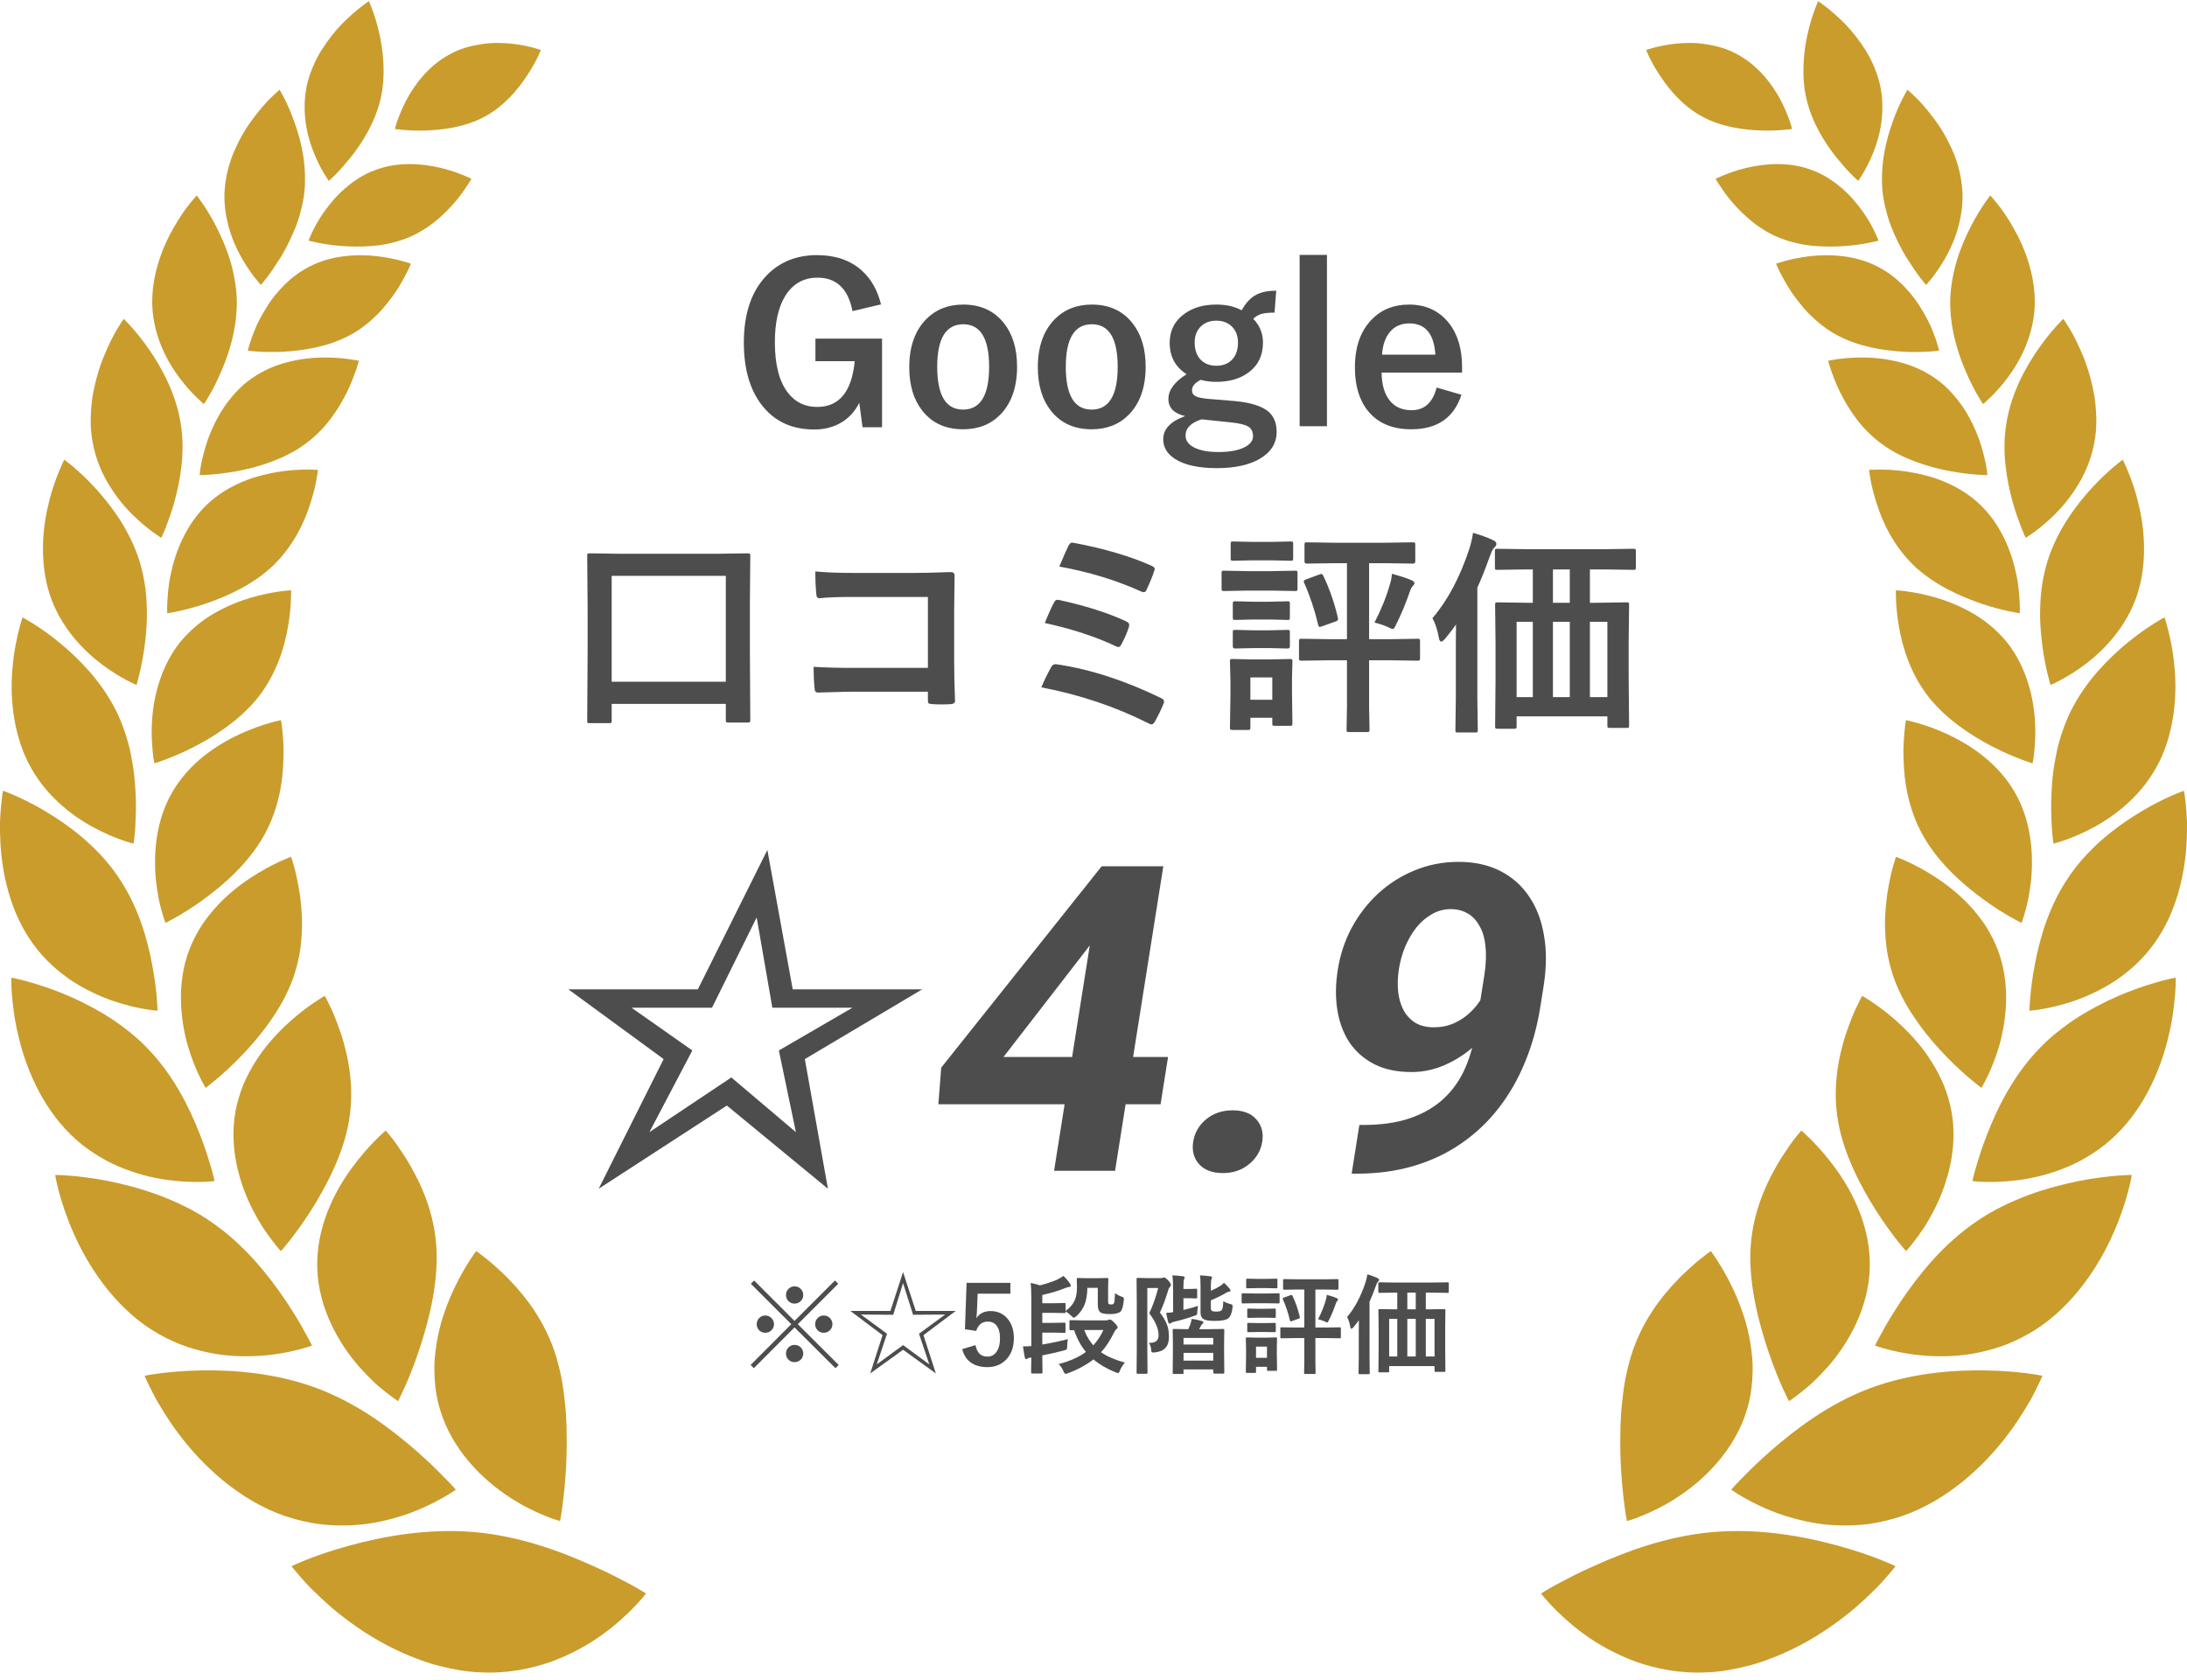 <svg xmlns="http://www.w3.org/2000/svg" width="242" height="186" viewBox="0 0 242 186" fill="none"><path d="M59.852 5.539C59.852 5.539 58.53 5.039 56.584 4.835C55.61 4.732 54.475 4.701 53.312 4.88C52.149 5.059 50.892 5.37 49.754 6.019C47.431 7.268 45.864 9.365 44.946 11.118C44.49 12.002 44.176 12.788 43.976 13.354C43.776 13.916 43.707 14.279 43.707 14.279C43.707 14.279 44.062 14.334 44.66 14.379C45.267 14.431 46.116 14.475 47.089 14.448C49.029 14.375 51.493 14.075 53.633 12.905C55.783 11.75 57.288 9.938 58.309 8.379C59.344 6.847 59.848 5.539 59.848 5.539H59.852Z" fill="#C99C2C"></path><path d="M40.818 0.129C40.818 0.129 40.977 0.467 41.198 1.067C41.419 1.668 41.698 2.523 41.936 3.541C42.174 4.559 42.371 5.739 42.426 6.988C42.485 8.241 42.433 9.593 42.116 10.922C41.501 13.596 40.073 15.818 38.796 17.429C38.14 18.219 37.564 18.888 37.115 19.33C36.673 19.779 36.383 20.02 36.383 20.02C36.383 20.02 35.493 18.819 34.723 16.898C33.94 14.965 33.36 12.333 33.947 9.486C34.268 8.089 34.83 6.76 35.538 5.608C36.256 4.466 37.063 3.448 37.85 2.634C38.647 1.83 39.389 1.202 39.931 0.778C40.469 0.35 40.822 0.132 40.822 0.132L40.818 0.129Z" fill="#C99C2C"></path><path d="M52.163 19.793C52.163 19.793 51.821 19.616 51.231 19.375C50.641 19.137 49.785 18.823 48.787 18.588C46.799 18.119 44.076 17.843 41.522 18.823C40.225 19.289 39.117 20.038 38.168 20.862C37.201 21.676 36.459 22.618 35.849 23.471C35.234 24.319 34.82 25.12 34.544 25.7C34.268 26.276 34.137 26.634 34.137 26.634C34.137 26.634 35.631 27.055 37.709 27.221C38.741 27.3 39.928 27.328 41.167 27.228C42.409 27.131 43.645 26.866 44.873 26.414C47.3 25.492 49.056 23.847 50.288 22.429C50.906 21.725 51.362 21.055 51.676 20.572C52 20.1 52.166 19.793 52.166 19.793H52.163Z" fill="#C99C2C"></path><path d="M30.938 9.935C30.938 9.935 31.79 11.304 32.532 13.382C32.912 14.424 33.284 15.655 33.509 16.97C33.623 17.629 33.702 18.312 33.73 19.009C33.767 19.713 33.764 20.437 33.692 21.162C33.619 21.89 33.481 22.587 33.305 23.26C33.139 23.939 32.929 24.588 32.687 25.202C32.19 26.42 31.631 27.542 31.062 28.473C30.482 29.398 29.951 30.174 29.547 30.706C29.143 31.237 28.87 31.534 28.87 31.534C28.87 31.534 27.766 30.392 26.692 28.466C26.151 27.5 25.63 26.341 25.288 25.044C24.95 23.746 24.725 22.27 24.884 20.751C25.029 19.226 25.44 17.739 26.054 16.435C26.644 15.114 27.372 13.934 28.114 12.978C28.846 12.015 29.529 11.235 30.068 10.728C30.599 10.214 30.938 9.935 30.938 9.935Z" fill="#C99C2C"></path><path d="M45.465 29.188C45.465 29.188 43.946 28.619 41.748 28.36C40.64 28.225 39.408 28.204 38.09 28.36C36.775 28.518 35.401 28.881 34.128 29.567C33.486 29.909 32.885 30.302 32.34 30.744C31.805 31.189 31.318 31.672 30.873 32.172C29.969 33.163 29.313 34.256 28.789 35.24C28.257 36.216 27.947 37.127 27.726 37.769C27.512 38.414 27.422 38.811 27.422 38.811C27.422 38.811 29.054 39.045 31.27 38.935C33.475 38.818 36.295 38.407 38.704 37.106C39.929 36.465 40.909 35.633 41.776 34.788C42.2 34.36 42.58 33.918 42.918 33.477C43.263 33.042 43.581 32.617 43.853 32.203C44.395 31.375 44.785 30.616 45.065 30.078C45.337 29.536 45.465 29.191 45.465 29.191V29.188Z" fill="#C99C2C"></path><path d="M21.765 21.638C21.765 21.638 22.849 22.97 23.918 25.064C24.443 26.103 25.016 27.359 25.43 28.715C25.641 29.395 25.817 30.105 25.944 30.837C26.082 31.575 26.175 32.338 26.2 33.114C26.272 36.209 25.385 39.059 24.446 41.188C23.539 43.324 22.569 44.724 22.569 44.724C22.569 44.724 21.244 43.679 19.849 41.805C18.441 39.928 17.012 37.206 16.854 33.914C16.723 30.64 17.903 27.476 19.194 25.247C19.825 24.122 20.457 23.212 20.954 22.597C21.444 21.98 21.761 21.638 21.761 21.638H21.765Z" fill="#C99C2C"></path><path d="M39.712 39.935C39.712 39.935 38.032 39.542 35.681 39.57C34.511 39.587 33.196 39.728 31.83 40.08C30.456 40.425 29.089 41.012 27.826 41.906C26.542 42.789 25.576 43.934 24.762 45.104C23.982 46.288 23.412 47.523 23.005 48.63C22.622 49.748 22.384 50.739 22.246 51.446C22.118 52.157 22.094 52.588 22.094 52.588C22.094 52.588 22.529 52.591 23.253 52.536C23.975 52.481 24.986 52.37 26.156 52.16C27.319 51.946 28.627 51.625 29.921 51.146C31.226 50.666 32.554 50.041 33.714 49.179C36.092 47.481 37.507 45.194 38.435 43.313C38.898 42.375 39.188 41.519 39.412 40.919C39.623 40.312 39.709 39.935 39.709 39.935H39.712Z" fill="#C99C2C"></path><path d="M13.691 35.295C13.691 35.295 15.009 36.544 16.438 38.604C17.888 40.674 19.434 43.51 19.976 46.764C20.532 50.024 19.952 53.137 19.306 55.524C18.978 56.715 18.595 57.705 18.333 58.416C18.057 59.12 17.853 59.527 17.853 59.527C17.853 59.527 16.3 58.619 14.544 56.849C13.66 55.962 12.77 54.862 11.986 53.54C11.192 52.219 10.571 50.69 10.257 48.969C9.915 47.24 10.016 45.518 10.24 43.883C10.523 42.268 10.958 40.746 11.479 39.473C12.004 38.2 12.535 37.144 12.963 36.423C13.394 35.702 13.688 35.295 13.688 35.295H13.691Z" fill="#C99C2C"></path><path d="M35.188 52.019C35.188 52.019 33.341 51.836 30.905 52.212C29.683 52.402 28.292 52.726 26.908 53.292C25.549 53.864 24.158 54.665 22.964 55.79C20.572 58.043 19.388 61.121 18.891 63.577C18.619 64.802 18.56 65.889 18.515 66.651C18.477 67.417 18.508 67.876 18.508 67.876C18.508 67.876 18.96 67.814 19.723 67.652C20.482 67.49 21.542 67.224 22.729 66.824C25.096 66.02 28.013 64.712 30.242 62.584C32.444 60.441 33.673 57.863 34.332 55.745C34.681 54.696 34.898 53.768 35.015 53.095C35.071 52.76 35.115 52.491 35.146 52.305C35.171 52.119 35.184 52.019 35.184 52.019H35.188Z" fill="#C99C2C"></path><path d="M7.113 50.883C7.113 50.883 8.697 52.012 10.502 53.978C11.399 54.958 12.362 56.142 13.245 57.501C14.115 58.857 14.881 60.379 15.423 62.059C15.931 63.732 16.196 65.416 16.234 66.996C16.317 68.584 16.179 70.078 16.02 71.382C15.679 73.98 15.106 75.812 15.106 75.812C15.106 75.812 13.335 75.098 11.213 73.497C9.128 71.903 6.692 69.38 5.515 65.834C4.366 62.297 4.676 58.464 5.408 55.624C5.739 54.196 6.191 53.012 6.529 52.184C6.868 51.356 7.113 50.883 7.113 50.883Z" fill="#C99C2C"></path><path d="M32.209 65.337C32.209 65.337 30.263 65.42 27.719 66.165C26.466 66.544 25.065 67.093 23.692 67.894C22.311 68.691 21.024 69.75 19.906 71.109C17.749 73.838 16.955 77.254 16.817 79.915C16.727 81.246 16.827 82.395 16.9 83.203C16.972 84.014 17.093 84.49 17.093 84.49C17.093 84.49 18.974 83.931 21.359 82.723C23.73 81.512 26.58 79.694 28.603 77.13C30.598 74.56 31.478 71.679 31.871 69.364C32.275 67.062 32.209 65.337 32.209 65.337Z" fill="#C99C2C"></path><path d="M2.5 68.339C2.5 68.339 2.953 68.573 3.684 69.036C4.419 69.498 5.431 70.192 6.531 71.089C7.636 71.986 8.809 73.09 9.952 74.387C11.08 75.685 12.112 77.168 12.94 78.856C13.731 80.539 14.273 82.268 14.559 83.927C14.897 85.587 14.983 87.178 15.035 88.572C15.053 89.269 15.035 89.917 15.011 90.497C14.997 91.077 14.97 91.591 14.935 92.019C14.866 92.871 14.776 93.378 14.776 93.378C14.776 93.378 12.806 92.916 10.328 91.57C9.078 90.897 7.743 89.997 6.469 88.813C5.182 87.633 4.012 86.167 3.111 84.39C1.337 80.832 1.079 76.727 1.417 73.611C1.544 72.048 1.858 70.73 2.076 69.802C2.3 68.874 2.497 68.339 2.497 68.339H2.5Z" fill="#C99C2C"></path><path d="M31.094 79.711C31.094 79.711 29.054 80.091 26.503 81.267C25.244 81.857 23.857 82.651 22.535 83.7C21.233 84.752 20.001 86.063 19.073 87.664C17.199 90.873 16.982 94.589 17.251 97.401C17.41 98.809 17.637 100.006 17.889 100.837C18.124 101.672 18.31 102.152 18.31 102.152C18.31 102.152 20.209 101.245 22.479 99.585C24.778 97.918 27.47 95.552 29.164 92.56C30.866 89.562 31.315 86.429 31.363 83.958C31.418 82.727 31.318 81.667 31.252 80.912C31.183 80.156 31.097 79.707 31.097 79.707L31.094 79.711Z" fill="#C99C2C"></path><path d="M0.331 87.522C0.331 87.522 2.412 88.24 5.004 89.786C7.599 91.335 10.747 93.664 12.994 96.931C15.261 100.206 16.297 103.863 16.838 106.786C17.401 109.694 17.432 111.871 17.432 111.871C17.432 111.871 15.275 111.744 12.435 110.764C11.033 110.271 9.46 109.556 7.903 108.532C6.381 107.503 4.856 106.158 3.624 104.426C1.111 100.958 0.228 96.638 0.045 93.284C-0 92.446 -0.011 91.663 -0 90.966C0.027 90.269 0.072 89.651 0.124 89.141C0.221 88.119 0.331 87.522 0.331 87.522Z" fill="#C99C2C"></path><path d="M32.207 94.837C32.207 94.837 31.686 95.023 30.855 95.41C30.026 95.796 28.898 96.383 27.662 97.207C26.427 98.028 25.081 99.091 23.9 100.406C23.303 101.065 22.734 101.789 22.223 102.579C21.73 103.366 21.295 104.218 20.939 105.14C19.545 108.814 19.949 112.754 20.753 115.646C21.581 118.544 22.755 120.407 22.755 120.407C22.755 120.407 24.563 119.096 26.63 116.947C27.683 115.867 28.808 114.583 29.805 113.158C30.313 112.444 30.806 111.685 31.238 110.902C31.666 110.118 32.042 109.301 32.37 108.448C32.987 106.751 33.301 105.078 33.377 103.515C33.495 101.941 33.364 100.478 33.208 99.195C33.011 97.921 32.797 96.831 32.58 96.062C32.363 95.296 32.211 94.84 32.211 94.84L32.207 94.837Z" fill="#C99C2C"></path><path d="M1.261 108.218C1.261 108.218 1.834 108.314 2.779 108.566C3.718 108.818 5.047 109.218 6.552 109.808C8.063 110.395 9.706 111.182 11.397 112.179C12.236 112.679 13.068 113.238 13.868 113.863C14.683 114.484 15.48 115.163 16.215 115.926C19.183 118.952 20.957 122.582 22.106 125.532C22.7 126.994 23.073 128.302 23.359 129.227C23.628 130.158 23.742 130.728 23.742 130.728C23.742 130.728 21.475 131.035 18.303 130.572C16.722 130.338 14.952 129.889 13.116 129.11C12.194 128.72 11.304 128.23 10.407 127.65C9.513 127.067 8.626 126.384 7.822 125.58C4.526 122.368 2.755 117.934 1.975 114.401C1.547 112.634 1.413 111.082 1.309 109.984C1.261 109.436 1.257 108.994 1.254 108.694C1.254 108.394 1.254 108.228 1.254 108.228L1.261 108.218Z" fill="#C99C2C"></path><path d="M35.943 110.226C35.943 110.226 35.432 110.512 34.632 111.061C33.824 111.613 32.737 112.43 31.605 113.507C30.473 114.58 29.241 115.936 28.257 117.523C27.757 118.317 27.298 119.179 26.911 120.097C26.545 121.008 26.252 121.981 26.059 123.006C25.31 127.101 26.535 131.131 27.995 133.957C28.364 134.664 28.73 135.31 29.089 135.868C29.458 136.421 29.803 136.897 30.097 137.283C30.39 137.67 30.639 137.97 30.808 138.173C30.98 138.373 31.087 138.477 31.087 138.477C31.087 138.477 31.477 138.046 32.092 137.266C32.702 136.486 33.527 135.372 34.38 134.036C36.071 131.359 37.972 127.805 38.611 124.099C39.249 120.383 38.573 117.05 37.758 114.494C37.32 113.234 36.913 112.154 36.537 111.413C36.185 110.664 35.943 110.229 35.943 110.229V110.226Z" fill="#C99C2C"></path><path d="M6.102 130.055C6.102 130.055 6.723 130.048 7.758 130.134C8.79 130.22 10.271 130.386 11.958 130.721C13.646 131.052 15.544 131.549 17.511 132.263C19.448 132.991 21.466 133.926 23.316 135.213C27.05 137.763 29.698 141.141 31.592 143.929C32.51 145.336 33.276 146.558 33.749 147.482C34.26 148.376 34.522 148.939 34.522 148.939C34.522 148.939 33.95 149.152 32.956 149.404C31.962 149.656 30.526 149.953 28.845 150.063C27.168 150.174 25.152 150.153 23.095 149.715C22.06 149.501 20.987 149.201 19.907 148.787C18.85 148.359 17.784 147.824 16.731 147.155C12.545 144.46 9.715 140.085 8.141 136.486C6.54 132.874 6.108 130.055 6.108 130.055H6.102Z" fill="#C99C2C"></path><path d="M42.678 125.138C42.678 125.138 42.194 125.542 41.48 126.27C40.762 126.998 39.803 128.064 38.829 129.417C36.883 132.115 34.967 136 35.109 140.406C35.247 144.809 37.487 148.694 39.703 151.237C40.265 151.868 40.814 152.434 41.318 152.92C41.825 153.407 42.315 153.793 42.719 154.114C43.123 154.435 43.454 154.677 43.685 154.842C43.913 155.008 44.048 155.087 44.048 155.087C44.048 155.087 44.341 154.535 44.772 153.572C45.2 152.613 45.759 151.25 46.298 149.667C47.375 146.475 48.455 142.39 48.31 138.481C48.155 134.571 46.774 131.407 45.407 129.027C45.073 128.43 44.731 127.895 44.403 127.426C44.093 126.946 43.799 126.529 43.544 126.194C43.288 125.856 43.071 125.594 42.916 125.414C42.764 125.235 42.681 125.135 42.681 125.135L42.678 125.138Z" fill="#C99C2C"></path><path d="M16 152.281C16 152.281 16.649 152.14 17.757 151.999C18.868 151.857 20.431 151.716 22.264 151.688C25.977 151.616 30.668 151.995 35.196 153.7C39.706 155.425 43.316 158.206 46.029 160.555C46.688 161.159 47.316 161.704 47.851 162.222C48.393 162.733 48.842 163.219 49.235 163.605C50.012 164.378 50.436 164.886 50.436 164.886C50.436 164.886 49.912 165.265 48.963 165.803C48.017 166.335 46.623 167.052 44.921 167.632C43.227 168.205 41.142 168.726 38.882 168.826C37.75 168.878 36.549 168.85 35.313 168.698C34.095 168.529 32.835 168.239 31.548 167.811C26.433 166.055 22.285 162.108 19.727 158.647C19.065 157.792 18.537 156.943 18.057 156.191C17.581 155.432 17.187 154.748 16.897 154.162C16.3 152.999 16.003 152.281 16.003 152.281H16Z" fill="#C99C2C"></path><path d="M52.69 138.474C52.69 138.474 52.293 138.998 51.716 139.926C51.133 140.865 50.408 142.172 49.732 143.798C49.397 144.608 49.076 145.499 48.803 146.447C48.545 147.382 48.338 148.38 48.203 149.425C48.137 149.946 48.089 150.484 48.068 151.026C48.055 151.561 48.065 152.102 48.099 152.651C48.172 153.752 48.338 154.887 48.683 155.984C49.994 160.449 53.401 163.799 56.407 165.735C57.904 166.728 59.316 167.367 60.324 167.784C60.824 167.998 61.238 168.143 61.528 168.226C61.815 168.312 61.973 168.357 61.973 168.357C61.973 168.357 62.108 167.705 62.249 166.608C62.388 165.521 62.564 163.947 62.65 162.171C62.695 161.28 62.719 160.335 62.709 159.362C62.709 158.372 62.684 157.35 62.608 156.329C62.571 155.818 62.522 155.308 62.46 154.801C62.405 154.283 62.339 153.766 62.256 153.255C62.094 152.227 61.853 151.254 61.573 150.257C60.396 146.368 58.26 143.618 56.331 141.62C55.858 141.117 55.371 140.696 54.95 140.299C54.526 139.906 54.132 139.574 53.794 139.309C53.452 139.046 53.18 138.836 52.99 138.691C52.797 138.553 52.69 138.474 52.69 138.474Z" fill="#C99C2C"></path><path d="M32.258 173.36C32.258 173.36 32.893 173.042 34.004 172.608C35.119 172.166 36.696 171.617 38.594 171.096C42.422 170.034 47.378 169.137 52.513 169.582C57.648 170.044 62.17 171.769 65.652 173.342C67.398 174.098 68.831 174.895 69.869 175.43C70.894 175.989 71.481 176.382 71.481 176.382C71.481 176.382 71.067 176.931 70.273 177.766C69.476 178.601 68.296 179.729 66.729 180.871C65.158 182.024 63.236 183.103 60.927 183.952C58.646 184.739 55.978 185.267 53.086 185.101C51.626 185.049 50.204 184.787 48.8 184.439C47.388 184.108 46.056 183.59 44.758 183.041C42.18 181.917 39.889 180.457 38.025 179.011C37.076 178.307 36.268 177.566 35.547 176.903C34.832 176.234 34.211 175.633 33.738 175.095C32.776 174.033 32.261 173.363 32.261 173.363L32.258 173.36Z" fill="#C99C2C"></path><path d="M182.148 5.539C182.148 5.539 183.47 5.039 185.417 4.835C186.39 4.732 187.525 4.701 188.688 4.88C189.852 5.059 191.108 5.37 192.247 6.019C194.569 7.268 196.136 9.365 197.054 11.118C197.51 12.002 197.824 12.788 198.024 13.354C198.224 13.916 198.293 14.279 198.293 14.279C198.293 14.279 197.938 14.334 197.341 14.379C196.733 14.431 195.884 14.475 194.911 14.448C192.971 14.375 190.507 14.075 188.368 12.905C186.217 11.75 184.713 9.938 183.691 8.379C182.656 6.847 182.152 5.539 182.152 5.539H182.148Z" fill="#C99C2C"></path><path d="M201.184 0.129C201.184 0.129 201.025 0.467 200.804 1.067C200.584 1.668 200.304 2.523 200.066 3.541C199.828 4.559 199.631 5.739 199.576 6.988C199.517 8.241 199.569 9.593 199.886 10.922C200.501 13.596 201.929 15.818 203.206 17.429C203.862 18.219 204.439 18.888 204.887 19.33C205.329 19.779 205.619 20.02 205.619 20.02C205.619 20.02 206.509 18.819 207.279 16.898C208.062 14.965 208.642 12.333 208.055 9.486C207.734 8.089 207.172 6.76 206.464 5.608C205.747 4.466 204.939 3.448 204.152 2.634C203.355 1.83 202.613 1.202 202.071 0.778C201.533 0.35 201.181 0.132 201.181 0.132L201.184 0.129Z" fill="#C99C2C"></path><path d="M189.843 19.793C189.843 19.793 190.185 19.616 190.775 19.375C191.365 19.137 192.221 18.823 193.219 18.588C195.206 18.119 197.93 17.843 200.483 18.823C201.781 19.289 202.889 20.038 203.838 20.862C204.804 21.676 205.546 22.618 206.157 23.471C206.772 24.319 207.186 25.12 207.462 25.7C207.738 26.276 207.869 26.634 207.869 26.634C207.869 26.634 206.375 27.055 204.297 27.221C203.265 27.3 202.078 27.328 200.839 27.228C199.596 27.131 198.361 26.866 197.132 26.414C194.706 25.492 192.949 23.847 191.717 22.429C191.1 21.725 190.644 21.055 190.33 20.572C190.005 20.1 189.84 19.793 189.84 19.793H189.843Z" fill="#C99C2C"></path><path d="M211.062 9.935C211.062 9.935 210.21 11.304 209.468 13.382C209.088 14.424 208.715 15.655 208.491 16.97C208.377 17.629 208.298 18.312 208.27 19.009C208.232 19.713 208.236 20.437 208.308 21.162C208.38 21.89 208.519 22.587 208.695 23.26C208.86 23.939 209.071 24.588 209.312 25.202C209.809 26.42 210.368 27.542 210.938 28.473C211.518 29.398 212.049 30.174 212.453 30.706C212.857 31.237 213.129 31.534 213.129 31.534C213.129 31.534 214.234 30.392 215.307 28.466C215.849 27.5 216.37 26.341 216.712 25.044C217.05 23.746 217.274 22.27 217.115 20.751C216.971 19.226 216.56 17.739 215.946 16.435C215.355 15.114 214.627 13.934 213.885 12.978C213.153 12.015 212.47 11.235 211.932 10.728C211.4 10.214 211.062 9.935 211.062 9.935Z" fill="#C99C2C"></path><path d="M196.535 29.188C196.535 29.188 198.057 28.619 200.252 28.36C201.36 28.225 202.592 28.204 203.91 28.36C205.225 28.518 206.599 28.881 207.872 29.567C208.514 29.909 209.115 30.302 209.66 30.744C210.195 31.189 210.682 31.672 211.127 32.172C212.031 33.163 212.687 34.256 213.211 35.24C213.743 36.216 214.054 37.127 214.274 37.769C214.488 38.414 214.578 38.811 214.578 38.811C214.578 38.811 212.942 39.045 210.73 38.935C208.525 38.818 205.705 38.407 203.296 37.106C202.071 36.465 201.091 35.633 200.225 34.788C199.8 34.36 199.42 33.918 199.082 33.477C198.737 33.042 198.42 32.617 198.147 32.203C197.605 31.375 197.215 30.616 196.936 30.078C196.663 29.536 196.535 29.191 196.535 29.191V29.188Z" fill="#C99C2C"></path><path d="M220.236 21.638C220.236 21.638 219.152 22.97 218.082 25.064C217.558 26.103 216.985 27.359 216.571 28.715C216.36 29.395 216.184 30.105 216.056 30.837C215.918 31.575 215.825 32.338 215.801 33.114C215.729 36.209 216.616 39.059 217.554 41.188C218.462 43.324 219.432 44.724 219.432 44.724C219.432 44.724 220.757 43.679 222.151 41.805C223.559 39.928 224.988 37.206 225.147 33.914C225.278 30.64 224.098 27.476 222.807 25.247C222.175 24.122 221.544 23.212 221.047 22.597C220.557 21.98 220.239 21.638 220.239 21.638H220.236Z" fill="#C99C2C"></path><path d="M202.289 39.935C202.289 39.935 203.97 39.542 206.32 39.57C207.49 39.587 208.805 39.728 210.172 40.08C211.545 40.425 212.912 41.012 214.175 41.906C215.459 42.789 216.425 43.934 217.24 45.104C218.02 46.288 218.589 47.523 218.996 48.63C219.38 49.748 219.618 50.739 219.756 51.446C219.883 52.157 219.908 52.588 219.908 52.588C219.908 52.588 219.473 52.591 218.748 52.536C218.027 52.481 217.015 52.37 215.845 52.16C214.682 51.946 213.374 51.625 212.08 51.146C210.776 50.666 209.447 50.041 208.287 49.179C205.909 47.481 204.494 45.194 203.566 43.313C203.104 42.375 202.814 41.519 202.589 40.919C202.379 40.312 202.293 39.935 202.293 39.935H202.289Z" fill="#C99C2C"></path><path d="M228.313 35.295C228.313 35.295 226.994 36.544 225.565 38.604C224.116 40.674 222.57 43.51 222.028 46.764C221.472 50.024 222.052 53.137 222.697 55.524C223.025 56.715 223.408 57.705 223.671 58.416C223.947 59.12 224.15 59.527 224.15 59.527C224.15 59.527 225.703 58.619 227.46 56.849C228.344 55.962 229.234 54.862 230.017 53.54C230.811 52.219 231.432 50.69 231.747 48.969C232.088 47.24 231.988 45.518 231.764 43.883C231.481 42.268 231.046 40.746 230.525 39.473C230 38.2 229.469 37.144 229.041 36.423C228.609 35.702 228.316 35.295 228.316 35.295H228.313Z" fill="#C99C2C"></path><path d="M206.812 52.019C206.812 52.019 208.659 51.836 211.095 52.212C212.317 52.402 213.708 52.726 215.092 53.292C216.452 53.864 217.843 54.665 219.037 55.79C221.428 58.043 222.612 61.121 223.109 63.577C223.382 64.802 223.441 65.889 223.485 66.651C223.523 67.417 223.492 67.876 223.492 67.876C223.492 67.876 223.04 67.814 222.277 67.652C221.518 67.49 220.459 67.224 219.271 66.824C216.904 66.02 213.988 64.712 211.758 62.584C209.556 60.441 208.328 57.863 207.668 55.745C207.32 54.696 207.102 53.768 206.985 53.095C206.93 52.76 206.885 52.491 206.854 52.305C206.83 52.119 206.816 52.019 206.816 52.019H206.812Z" fill="#C99C2C"></path><path d="M234.889 50.883C234.889 50.883 233.304 52.012 231.5 53.978C230.602 54.958 229.639 56.142 228.756 57.501C227.886 58.857 227.12 60.379 226.578 62.059C226.071 63.732 225.805 65.416 225.767 66.996C225.684 68.584 225.822 70.078 225.981 71.382C226.323 73.98 226.896 75.812 226.896 75.812C226.896 75.812 228.666 75.098 230.789 73.497C232.873 71.903 235.31 69.38 236.487 65.834C237.636 62.297 237.325 58.464 236.594 55.624C236.262 54.196 235.81 53.012 235.472 52.184C235.134 51.356 234.889 50.883 234.889 50.883Z" fill="#C99C2C"></path><path d="M209.789 65.337C209.789 65.337 211.736 65.42 214.279 66.165C215.532 66.544 216.933 67.093 218.307 67.894C219.687 68.691 220.975 69.75 222.093 71.109C224.25 73.838 225.044 77.254 225.182 79.915C225.271 81.246 225.171 82.395 225.099 83.203C225.026 84.014 224.905 84.49 224.905 84.49C224.905 84.49 223.025 83.931 220.64 82.723C218.269 81.512 215.418 79.694 213.396 77.13C211.401 74.56 210.521 71.679 210.127 69.364C209.724 67.062 209.789 65.337 209.789 65.337Z" fill="#C99C2C"></path><path d="M239.507 68.339C239.507 68.339 239.055 68.573 238.323 69.036C237.588 69.498 236.577 70.192 235.476 71.089C234.371 71.986 233.198 73.09 232.055 74.387C230.927 75.685 229.895 77.168 229.067 78.856C228.276 80.539 227.735 82.268 227.448 83.927C227.11 85.587 227.024 87.178 226.972 88.572C226.955 89.269 226.972 89.917 226.996 90.497C227.01 91.077 227.037 91.591 227.072 92.019C227.141 92.871 227.231 93.378 227.231 93.378C227.231 93.378 229.201 92.916 231.679 91.57C232.929 90.897 234.264 89.997 235.538 88.813C236.825 87.633 237.995 86.167 238.896 84.39C240.67 80.832 240.929 76.727 240.59 73.611C240.463 72.048 240.149 70.73 239.931 69.802C239.707 68.874 239.51 68.339 239.51 68.339H239.507Z" fill="#C99C2C"></path><path d="M210.906 79.711C210.906 79.711 212.946 80.091 215.496 81.267C216.756 81.857 218.143 82.651 219.465 83.7C220.766 84.752 221.998 86.063 222.927 87.664C224.801 90.873 225.018 94.589 224.749 97.401C224.59 98.809 224.362 100.006 224.11 100.837C223.876 101.672 223.689 102.152 223.689 102.152C223.689 102.152 221.791 101.245 219.52 99.585C217.222 97.918 214.53 95.552 212.835 92.56C211.134 89.562 210.685 86.429 210.637 83.958C210.582 82.727 210.685 81.667 210.747 80.912C210.816 80.156 210.903 79.707 210.903 79.707L210.906 79.711Z" fill="#C99C2C"></path><path d="M241.667 87.522C241.667 87.522 239.586 88.24 236.994 89.786C234.399 91.335 231.251 93.664 229.005 96.931C226.737 100.206 225.702 103.863 225.16 106.786C224.597 109.694 224.566 111.871 224.566 111.871C224.566 111.871 226.723 111.744 229.564 110.764C230.965 110.271 232.539 109.556 234.095 108.532C235.617 107.503 237.143 106.158 238.375 104.426C240.887 100.958 241.771 96.638 241.954 93.284C241.999 92.446 242.009 91.663 241.999 90.966C241.971 90.269 241.926 89.651 241.874 89.141C241.778 88.119 241.667 87.522 241.667 87.522Z" fill="#C99C2C"></path><path d="M209.797 94.837C209.797 94.837 210.318 95.023 211.15 95.41C211.978 95.796 213.107 96.383 214.342 97.207C215.578 98.028 216.924 99.091 218.104 100.406C218.701 101.065 219.271 101.789 219.782 102.579C220.275 103.366 220.71 104.218 221.065 105.14C222.46 108.814 222.056 112.754 221.252 115.646C220.423 118.544 219.25 120.407 219.25 120.407C219.25 120.407 217.442 119.096 215.374 116.947C214.322 115.867 213.197 114.583 212.199 113.158C211.692 112.444 211.198 111.685 210.767 110.902C210.339 110.118 209.963 109.301 209.635 108.448C209.017 106.751 208.703 105.078 208.627 103.515C208.51 101.941 208.641 100.478 208.796 99.195C208.993 97.921 209.207 96.831 209.424 96.062C209.642 95.296 209.794 94.84 209.794 94.84L209.797 94.837Z" fill="#C99C2C"></path><path d="M240.739 108.218C240.739 108.218 240.166 108.314 239.221 108.566C238.282 108.818 236.953 109.218 235.448 109.808C233.937 110.395 232.294 111.182 230.603 112.179C229.764 112.679 228.932 113.238 228.132 113.863C227.317 114.484 226.52 115.163 225.785 115.926C222.817 118.952 221.043 122.582 219.894 125.532C219.3 126.994 218.927 128.302 218.641 129.227C218.372 130.158 218.258 130.728 218.258 130.728C218.258 130.728 220.525 131.035 223.697 130.572C225.278 130.338 227.048 129.889 228.884 129.11C229.806 128.72 230.696 128.23 231.593 127.65C232.487 127.067 233.374 126.384 234.178 125.58C237.474 122.368 239.245 117.934 240.025 114.401C240.453 112.634 240.587 111.082 240.691 109.984C240.739 109.436 240.743 108.994 240.746 108.694C240.746 108.394 240.746 108.228 240.746 108.228L240.739 108.218Z" fill="#C99C2C"></path><path d="M206.054 110.226C206.054 110.226 206.564 110.512 207.365 111.061C208.173 111.613 209.26 112.43 210.392 113.507C211.524 114.58 212.756 115.936 213.739 117.523C214.24 118.317 214.699 119.179 215.085 120.097C215.451 121.008 215.745 121.981 215.938 123.006C216.687 127.101 215.462 131.131 214.002 133.957C213.632 134.664 213.267 135.31 212.908 135.868C212.538 136.421 212.193 136.897 211.9 137.283C211.607 137.67 211.358 137.97 211.189 138.173C211.016 138.373 210.909 138.477 210.909 138.477C210.909 138.477 210.519 138.046 209.905 137.266C209.294 136.486 208.469 135.372 207.617 134.036C205.926 131.359 204.024 127.805 203.386 124.099C202.747 120.383 203.424 117.05 204.238 114.494C204.676 113.234 205.084 112.154 205.46 111.413C205.812 110.664 206.054 110.229 206.054 110.229V110.226Z" fill="#C99C2C"></path><path d="M235.897 130.055C235.897 130.055 235.276 130.048 234.241 130.134C233.209 130.22 231.728 130.386 230.041 130.721C228.353 131.052 226.455 131.549 224.488 132.263C222.552 132.991 220.533 133.926 218.683 135.213C214.948 137.763 212.301 141.141 210.407 143.929C209.489 145.336 208.722 146.558 208.25 147.482C207.739 148.376 207.477 148.939 207.477 148.939C207.477 148.939 208.049 149.152 209.043 149.404C210.037 149.656 211.473 149.953 213.154 150.063C214.831 150.174 216.847 150.153 218.904 149.715C219.939 149.501 221.012 149.201 222.093 148.787C223.149 148.359 224.215 147.824 225.268 147.155C229.454 144.46 232.284 140.085 233.858 136.486C235.459 132.874 235.891 130.055 235.891 130.055H235.897Z" fill="#C99C2C"></path><path d="M199.325 125.138C199.325 125.138 199.808 125.542 200.523 126.27C201.241 126.998 202.2 128.064 203.173 129.417C205.12 132.115 207.035 136 206.894 140.406C206.756 144.809 204.516 148.694 202.3 151.237C201.738 151.868 201.189 152.434 200.685 152.92C200.178 153.407 199.688 153.793 199.284 154.114C198.88 154.435 198.549 154.677 198.317 154.842C198.09 155.008 197.955 155.087 197.955 155.087C197.955 155.087 197.662 154.535 197.23 153.572C196.802 152.613 196.243 151.25 195.705 149.667C194.628 146.475 193.548 142.39 193.693 138.481C193.848 134.571 195.229 131.407 196.595 129.027C196.93 128.43 197.272 127.895 197.6 127.426C197.91 126.946 198.204 126.529 198.459 126.194C198.714 125.856 198.932 125.594 199.087 125.414C199.239 125.235 199.322 125.135 199.322 125.135L199.325 125.138Z" fill="#C99C2C"></path><path d="M226.003 152.281C226.003 152.281 225.354 152.14 224.246 151.999C223.135 151.857 221.571 151.716 219.739 151.688C216.025 151.616 211.335 151.995 206.807 153.7C202.296 155.425 198.686 158.206 195.974 160.555C195.314 161.159 194.686 161.704 194.151 162.222C193.61 162.733 193.161 163.219 192.767 163.605C191.991 164.378 191.566 164.886 191.566 164.886C191.566 164.886 192.091 165.265 193.04 165.803C193.986 166.335 195.38 167.052 197.081 167.632C198.776 168.205 200.861 168.726 203.121 168.826C204.253 168.878 205.454 168.85 206.69 168.698C207.908 168.529 209.168 168.239 210.455 167.811C215.57 166.055 219.718 162.108 222.275 158.647C222.938 157.792 223.466 156.943 223.946 156.191C224.422 155.432 224.816 154.748 225.105 154.162C225.702 152.999 225.999 152.281 225.999 152.281H226.003Z" fill="#C99C2C"></path><path d="M189.31 138.474C189.31 138.474 189.707 138.998 190.284 139.926C190.867 140.865 191.592 142.172 192.268 143.798C192.603 144.608 192.924 145.499 193.196 146.447C193.455 147.382 193.662 148.38 193.797 149.425C193.863 149.946 193.911 150.484 193.932 151.026C193.945 151.561 193.935 152.102 193.9 152.651C193.828 153.752 193.662 154.887 193.317 155.984C192.006 160.449 188.599 163.799 185.593 165.735C184.096 166.728 182.684 167.367 181.676 167.784C181.176 167.998 180.762 168.143 180.472 168.226C180.185 168.312 180.027 168.357 180.027 168.357C180.027 168.357 179.892 167.705 179.75 166.608C179.612 165.521 179.436 163.947 179.35 162.171C179.305 161.28 179.281 160.335 179.291 159.362C179.291 158.372 179.316 157.35 179.392 156.329C179.429 155.818 179.478 155.308 179.54 154.801C179.595 154.283 179.661 153.766 179.744 153.255C179.906 152.227 180.147 151.254 180.427 150.257C181.604 146.368 183.74 143.618 185.669 141.62C186.142 141.117 186.629 140.696 187.05 140.299C187.474 139.906 187.868 139.574 188.206 139.309C188.548 139.046 188.82 138.836 189.01 138.691C189.203 138.553 189.31 138.474 189.31 138.474Z" fill="#C99C2C"></path><path d="M209.747 173.36C209.747 173.36 209.112 173.042 208 172.608C206.886 172.166 205.308 171.617 203.41 171.096C199.583 170.034 194.627 169.137 189.491 169.582C184.356 170.044 179.835 171.769 176.353 173.342C174.606 174.098 173.174 174.895 172.135 175.43C171.11 175.989 170.523 176.382 170.523 176.382C170.523 176.382 170.938 176.931 171.731 177.766C172.529 178.601 173.709 179.729 175.276 180.871C176.846 182.024 178.768 183.103 181.077 183.952C183.359 184.739 186.026 185.267 188.918 185.101C190.378 185.049 191.8 184.787 193.205 184.439C194.616 184.108 195.949 183.59 197.246 183.041C199.824 181.917 202.116 180.457 203.98 179.011C204.929 178.307 205.736 177.566 206.458 176.903C207.172 176.234 207.793 175.633 208.266 175.095C209.229 174.033 209.743 173.363 209.743 173.363L209.747 173.36Z" fill="#C99C2C"></path><path d="M161.785 41.246H152.879C152.895 42.621 153.215 43.676 153.84 44.41C154.41 45.074 155.195 45.406 156.195 45.406C157.609 45.406 158.535 44.57 158.973 42.898L161.715 43.695C160.887 46.242 159.035 47.516 156.16 47.516C154.059 47.516 152.461 46.836 151.367 45.477C150.406 44.289 149.926 42.688 149.926 40.672C149.926 38.391 150.551 36.617 151.801 35.352C152.871 34.258 154.238 33.711 155.902 33.711C157.762 33.711 159.23 34.387 160.309 35.738C161.293 36.965 161.785 38.594 161.785 40.625V41.246ZM158.832 39.254C158.684 36.949 157.723 35.797 155.949 35.797C154.988 35.797 154.242 36.148 153.711 36.852C153.258 37.453 152.996 38.254 152.926 39.254H158.832Z" fill="#4D4D4D"></path><path d="M146.832 28.215V47.176H143.809V28.215H146.832Z" fill="#4D4D4D"></path><path d="M141.219 32.176L141.031 34.602C140.359 34.602 139.848 34.66 139.496 34.777C139.223 34.871 138.949 35.039 138.676 35.281C139.395 36.023 139.754 36.902 139.754 37.918C139.754 39.355 139.207 40.469 138.113 41.258C137.191 41.93 136.012 42.266 134.574 42.266C133.965 42.266 133.395 42.191 132.863 42.043C132.223 42.363 131.902 42.746 131.902 43.191C131.902 43.504 132.035 43.727 132.301 43.859C132.566 43.992 133.043 44.09 133.73 44.152L136.707 44.398C138.473 44.57 139.711 44.977 140.422 45.617C140.984 46.141 141.266 46.871 141.266 47.809C141.266 49.082 140.621 50.086 139.332 50.82C138.152 51.484 136.59 51.816 134.645 51.816C132.645 51.816 131.113 51.484 130.051 50.82C129.16 50.258 128.715 49.523 128.715 48.617C128.715 47.492 129.523 46.637 131.141 46.051C129.906 45.777 129.289 45.145 129.289 44.152C129.289 43.176 129.961 42.266 131.305 41.422C130.055 40.625 129.43 39.465 129.43 37.941C129.43 36.582 129.977 35.512 131.07 34.73C132 34.051 133.176 33.711 134.598 33.711C135.684 33.711 136.617 33.922 137.398 34.344C137.859 33.508 138.406 32.93 139.039 32.609C139.594 32.32 140.32 32.176 141.219 32.176ZM134.586 35.492C133.844 35.492 133.246 35.734 132.793 36.219C132.395 36.656 132.195 37.215 132.195 37.895C132.195 38.777 132.449 39.449 132.957 39.91C133.379 40.293 133.922 40.484 134.586 40.484C135.352 40.484 135.953 40.238 136.391 39.746C136.789 39.285 136.988 38.676 136.988 37.918C136.988 37.121 136.727 36.496 136.203 36.043C135.773 35.676 135.234 35.492 134.586 35.492ZM132.957 46.414C131.777 46.789 131.188 47.387 131.188 48.207C131.188 48.816 131.562 49.285 132.312 49.613C132.953 49.895 133.785 50.035 134.809 50.035C136.121 50.035 137.125 49.84 137.82 49.449C138.375 49.137 138.652 48.75 138.652 48.289C138.652 47.789 138.473 47.43 138.113 47.211C137.754 47 137.125 46.848 136.227 46.754L132.957 46.414Z" fill="#4D4D4D"></path><path d="M120.816 33.711C122.738 33.711 124.242 34.402 125.328 35.785C126.289 37.012 126.77 38.609 126.77 40.578C126.77 42.852 126.152 44.621 124.918 45.887C123.855 46.973 122.48 47.516 120.793 47.516C118.855 47.516 117.348 46.824 116.27 45.441C115.316 44.223 114.84 42.625 114.84 40.648C114.84 38.383 115.461 36.613 116.703 35.34C117.773 34.254 119.145 33.711 120.816 33.711ZM120.816 35.891C118.895 35.891 117.934 37.461 117.934 40.602C117.934 43.758 118.887 45.336 120.793 45.336C122.715 45.336 123.676 43.758 123.676 40.602C123.676 37.461 122.723 35.891 120.816 35.891Z" fill="#4D4D4D"></path><path d="M106.59 33.711C108.512 33.711 110.016 34.402 111.102 35.785C112.062 37.012 112.543 38.609 112.543 40.578C112.543 42.852 111.926 44.621 110.691 45.887C109.629 46.973 108.254 47.516 106.566 47.516C104.629 47.516 103.121 46.824 102.043 45.441C101.09 44.223 100.613 42.625 100.613 40.648C100.613 38.383 101.234 36.613 102.477 35.34C103.547 34.254 104.918 33.711 106.59 33.711ZM106.59 35.891C104.668 35.891 103.707 37.461 103.707 40.602C103.707 43.758 104.66 45.336 106.566 45.336C108.488 45.336 109.449 43.758 109.449 40.602C109.449 37.461 108.496 35.891 106.59 35.891Z" fill="#4D4D4D"></path><path d="M97.484 33.688L94.332 34.438C93.856 31.969 92.566 30.734 90.465 30.734C88.91 30.734 87.715 31.414 86.879 32.773C86.121 34.016 85.742 35.723 85.742 37.895C85.742 40.363 86.223 42.223 87.184 43.473C87.996 44.52 89.074 45.043 90.418 45.043C92.863 45.043 94.25 43.355 94.578 39.98H90.231V37.484H97.602V47.293H95.445L95.082 44.586C94.574 45.602 93.844 46.367 92.891 46.883C92.07 47.32 91.137 47.539 90.09 47.539C87.559 47.539 85.594 46.594 84.195 44.703C82.938 43.008 82.309 40.746 82.309 37.918C82.309 34.691 83.16 32.203 84.863 30.453C86.309 28.977 88.16 28.238 90.418 28.238C92.434 28.238 94.074 28.801 95.34 29.926C96.387 30.863 97.102 32.117 97.484 33.688Z" fill="#4D4D4D"></path><path d="M168.969 63.027L165.676 63.074C165.551 63.074 165.477 63.059 165.453 63.027C165.43 62.996 165.418 62.922 165.418 62.805V61.035C165.418 60.895 165.434 60.809 165.465 60.777C165.496 60.754 165.566 60.742 165.676 60.742L168.969 60.789H177.453L180.746 60.742C180.871 60.742 180.949 60.762 180.98 60.801C181.004 60.832 181.016 60.91 181.016 61.035V62.805C181.016 62.938 180.996 63.016 180.957 63.039C180.934 63.062 180.863 63.074 180.746 63.074L177.453 63.027H175.93V66.719H176.668L179.996 66.672C180.129 66.672 180.207 66.688 180.23 66.719C180.254 66.75 180.266 66.82 180.266 66.93L180.219 70.867V75.051L180.266 80.301C180.266 80.426 180.25 80.504 180.219 80.535C180.188 80.559 180.117 80.57 180.008 80.57H178.133C178 80.57 177.922 80.551 177.898 80.512C177.875 80.488 177.863 80.418 177.863 80.301V79.293H167.82V80.394C167.82 80.519 167.805 80.598 167.773 80.629C167.742 80.652 167.668 80.664 167.551 80.664H165.699C165.574 80.664 165.5 80.648 165.477 80.617C165.453 80.586 165.441 80.512 165.441 80.394L165.488 75.121V71.324L165.441 66.93C165.441 66.805 165.457 66.731 165.488 66.707C165.52 66.684 165.594 66.672 165.711 66.672L168.992 66.719H169.613V63.027H168.969ZM177.863 68.828H175.93V77.16H177.863V68.828ZM171.84 77.16H173.703V68.828H171.84V77.16ZM167.82 77.16H169.613V68.828H167.82V77.16ZM171.84 66.719H173.703V63.027H171.84V66.719ZM158.504 68.43C160.199 66.445 161.566 63.867 162.605 60.695C162.809 60.008 162.938 59.434 162.992 58.973C163.961 59.262 164.695 59.531 165.195 59.781C165.453 59.883 165.582 60.027 165.582 60.215C165.582 60.332 165.492 60.477 165.312 60.648C165.188 60.758 165.031 61.078 164.844 61.609C164.359 62.969 163.902 64.113 163.473 65.043V77.184L163.52 80.805C163.52 80.93 163.504 81.008 163.473 81.039C163.441 81.062 163.371 81.074 163.262 81.074H161.305C161.18 81.074 161.105 81.059 161.082 81.027C161.059 80.996 161.047 80.922 161.047 80.805L161.094 77.184V72.098C161.094 70.801 161.102 69.809 161.117 69.121C160.859 69.504 160.461 70.023 159.922 70.68C159.719 70.906 159.574 71.019 159.488 71.019C159.363 71.019 159.273 70.883 159.219 70.609C159.062 69.719 158.824 68.992 158.504 68.43Z" fill="#4D4D4D"></path><path d="M147.195 73.082L144.008 73.129C143.883 73.129 143.805 73.109 143.773 73.07C143.75 73.039 143.738 72.965 143.738 72.848V70.973C143.738 70.84 143.758 70.762 143.797 70.738C143.82 70.715 143.891 70.703 144.008 70.703L147.195 70.75H149.047V62.336H147.676L144.605 62.383C144.434 62.383 144.348 62.301 144.348 62.137V60.285C144.348 60.16 144.363 60.086 144.395 60.062C144.426 60.039 144.496 60.027 144.605 60.027L147.676 60.074H153.254L156.348 60.027C156.473 60.027 156.547 60.043 156.57 60.074C156.594 60.105 156.605 60.176 156.605 60.285V62.137C156.605 62.301 156.52 62.383 156.348 62.383L153.254 62.336H151.496V70.75H153.699L156.875 70.703C157 70.703 157.074 70.719 157.098 70.75C157.121 70.781 157.133 70.856 157.133 70.973V72.848C157.133 72.973 157.117 73.051 157.086 73.082C157.062 73.113 156.992 73.129 156.875 73.129L153.699 73.082H151.496V78.285L151.543 80.758C151.543 80.891 151.523 80.969 151.484 80.992C151.453 81.016 151.379 81.027 151.262 81.027H149.258C149.133 81.027 149.059 81.012 149.035 80.981C149.012 80.949 149 80.875 149 80.758L149.047 78.285V73.082H147.195ZM143.012 80.066C143.012 80.191 142.996 80.269 142.965 80.301C142.934 80.324 142.863 80.336 142.754 80.336H141.043C140.918 80.336 140.844 80.32 140.82 80.289C140.797 80.258 140.785 80.184 140.785 80.066V79.445H138.359V80.523C138.359 80.648 138.344 80.727 138.312 80.758C138.281 80.781 138.207 80.793 138.09 80.793H136.391C136.25 80.793 136.164 80.773 136.133 80.734C136.109 80.711 136.098 80.641 136.098 80.523L136.156 76.902V75.461L136.098 73.211C136.098 73.078 136.117 73 136.156 72.977C136.188 72.953 136.266 72.941 136.391 72.941L138.57 72.988H140.539L142.742 72.941C142.875 72.941 142.953 72.957 142.977 72.988C143 73.019 143.012 73.094 143.012 73.211L142.965 75.051V76.609L143.012 80.066ZM140.785 74.981H138.359V77.453H140.785V74.981ZM137.984 63.215H140.738L143.305 63.168C143.43 63.168 143.508 63.184 143.539 63.215C143.562 63.246 143.574 63.316 143.574 63.426V65.137C143.574 65.269 143.559 65.352 143.527 65.383C143.496 65.406 143.422 65.418 143.305 65.418L140.738 65.371H137.984L135.441 65.418C135.309 65.418 135.23 65.402 135.207 65.371C135.184 65.332 135.172 65.254 135.172 65.137V63.426C135.172 63.301 135.188 63.227 135.219 63.203C135.25 63.18 135.324 63.168 135.441 63.168L137.984 63.215ZM138.629 59.98H140.645L142.801 59.934C142.941 59.934 143.027 59.949 143.059 59.98C143.082 60.012 143.094 60.082 143.094 60.191V61.797C143.094 61.93 143.074 62.008 143.035 62.031C143.004 62.055 142.926 62.066 142.801 62.066L140.645 62.02H138.629L136.449 62.066C136.316 62.066 136.238 62.051 136.215 62.02C136.191 61.988 136.18 61.914 136.18 61.797V60.191C136.18 60.066 136.195 59.992 136.227 59.969C136.258 59.945 136.332 59.934 136.449 59.934L138.629 59.98ZM152.094 68.91C152.875 67.387 153.449 65.953 153.816 64.609C153.926 64.297 153.992 63.93 154.016 63.508C155.07 63.797 155.812 64.043 156.242 64.246C156.422 64.34 156.512 64.438 156.512 64.539C156.512 64.633 156.465 64.727 156.371 64.82C156.223 64.969 156.109 65.164 156.031 65.406C155.539 66.828 155.027 68.059 154.496 69.098C154.355 69.449 154.227 69.625 154.109 69.625C154.047 69.625 153.855 69.547 153.535 69.391C153.121 69.203 152.641 69.043 152.094 68.91ZM146.434 63.742C147.129 65.203 147.664 66.746 148.039 68.371C148.055 68.449 148.062 68.508 148.062 68.547C148.062 68.648 147.957 68.734 147.746 68.805L146.328 69.309C146.188 69.363 146.09 69.391 146.035 69.391C145.965 69.391 145.91 69.324 145.871 69.191C145.473 67.519 144.953 65.961 144.312 64.516C144.281 64.438 144.266 64.379 144.266 64.34C144.266 64.262 144.371 64.184 144.582 64.106L145.953 63.602C146.086 63.555 146.172 63.531 146.211 63.531C146.289 63.531 146.363 63.602 146.434 63.742ZM138.723 69.766H140.434L142.473 69.719C142.598 69.719 142.672 69.734 142.695 69.766C142.719 69.797 142.73 69.871 142.73 69.988V71.547C142.73 71.703 142.645 71.781 142.473 71.781L140.434 71.734H138.723L136.684 71.781C136.504 71.781 136.414 71.703 136.414 71.547V69.988C136.414 69.856 136.434 69.777 136.473 69.754C136.496 69.731 136.566 69.719 136.684 69.719L138.723 69.766ZM138.723 66.602H140.434L142.473 66.555C142.598 66.555 142.672 66.57 142.695 66.602C142.719 66.633 142.73 66.703 142.73 66.812V68.348C142.73 68.481 142.715 68.559 142.684 68.582C142.652 68.606 142.582 68.617 142.473 68.617L140.434 68.57H138.723L136.684 68.617C136.559 68.617 136.48 68.602 136.449 68.57C136.426 68.539 136.414 68.465 136.414 68.348V66.812C136.414 66.688 136.434 66.613 136.473 66.59C136.496 66.566 136.566 66.555 136.684 66.555L138.723 66.602Z" fill="#4D4D4D"></path><path d="M117.219 62.711C117.68 61.602 118.016 60.836 118.227 60.414C118.344 60.18 118.477 60.062 118.625 60.062C118.68 60.062 118.762 60.074 118.871 60.098C122.199 60.723 125.047 61.562 127.414 62.617C127.656 62.727 127.777 62.84 127.777 62.957C127.777 63.02 127.754 63.105 127.707 63.215C127.574 63.668 127.293 64.363 126.863 65.301C126.793 65.465 126.691 65.547 126.559 65.547C126.48 65.547 126.391 65.523 126.289 65.477C123.531 64.227 120.508 63.305 117.219 62.711ZM115.613 68.957C116.02 67.941 116.363 67.18 116.645 66.672C116.73 66.484 116.852 66.391 117.008 66.391C117.078 66.391 117.164 66.402 117.266 66.426C120.156 67.059 122.594 67.836 124.578 68.758C124.828 68.867 124.953 69.004 124.953 69.168C124.953 69.246 124.934 69.344 124.895 69.461C124.715 70.031 124.449 70.644 124.098 71.301C123.988 71.512 123.879 71.617 123.77 71.617C123.668 71.617 123.562 71.586 123.453 71.523C121.258 70.477 118.645 69.621 115.613 68.957ZM115.227 76.082C115.555 75.293 115.922 74.539 116.328 73.82C116.445 73.617 116.605 73.516 116.809 73.516C116.863 73.516 116.93 73.523 117.008 73.539C120.695 74.094 124.523 75.34 128.492 77.277C128.703 77.371 128.809 77.5 128.809 77.664C128.809 77.742 128.785 77.828 128.738 77.922C128.473 78.57 128.152 79.227 127.777 79.891C127.66 80.086 127.539 80.184 127.414 80.184C127.328 80.184 127.219 80.144 127.086 80.066C123.438 78.223 119.484 76.894 115.227 76.082Z" fill="#4D4D4D"></path><path d="M102.676 73.926V66.074H94.297C92.734 66.074 91.535 66.121 90.699 66.215C90.457 66.215 90.336 66.078 90.336 65.805C90.258 65.086 90.219 64.234 90.219 63.25C91.336 63.359 92.672 63.414 94.227 63.414H101.352C102.188 63.414 103.453 63.383 105.148 63.32C105.469 63.32 105.629 63.434 105.629 63.66C105.629 63.668 105.629 63.691 105.629 63.73L105.582 67.516V73.258C105.582 74.391 105.613 75.836 105.676 77.594C105.676 77.797 105.531 77.91 105.242 77.934C104.914 77.957 104.562 77.969 104.188 77.969C103.812 77.969 103.461 77.957 103.133 77.934C102.922 77.918 102.793 77.887 102.746 77.84C102.699 77.793 102.676 77.688 102.676 77.523V76.562H94.426C93.801 76.562 93.055 76.578 92.188 76.609C91.234 76.641 90.668 76.656 90.488 76.656C90.285 76.656 90.172 76.535 90.148 76.293C90.07 75.606 90.031 74.777 90.031 73.809C91.281 73.887 92.754 73.926 94.449 73.926H102.676Z" fill="#4D4D4D"></path><path d="M67.391 80.043H65.234C65.109 80.043 65.035 80.027 65.012 79.996C64.988 79.965 64.977 79.894 64.977 79.785L65.023 71.887V67.445L64.977 61.539C64.977 61.398 64.992 61.312 65.023 61.281C65.055 61.258 65.129 61.246 65.246 61.246L68.551 61.293H79.449L82.742 61.246C82.875 61.246 82.957 61.266 82.988 61.305C83.012 61.336 83.023 61.414 83.023 61.539L82.977 66.812V71.887L83.023 79.715C83.023 79.84 83.004 79.914 82.965 79.938C82.934 79.961 82.859 79.973 82.742 79.973H80.574C80.449 79.973 80.375 79.957 80.352 79.926C80.328 79.894 80.316 79.824 80.316 79.715V77.91H67.684V79.785C67.684 79.91 67.664 79.984 67.625 80.008C67.594 80.031 67.516 80.043 67.391 80.043ZM67.684 63.742V75.461H80.316V63.742H67.684Z" fill="#4D4D4D"></path><path d="M154.291 143.078L152.645 143.102C152.582 143.102 152.545 143.094 152.533 143.078C152.521 143.062 152.516 143.025 152.516 142.967V142.082C152.516 142.012 152.523 141.969 152.539 141.953C152.555 141.941 152.59 141.936 152.645 141.936L154.291 141.959H158.533L160.18 141.936C160.242 141.936 160.281 141.945 160.297 141.965C160.309 141.98 160.314 142.02 160.314 142.082V142.967C160.314 143.033 160.305 143.072 160.285 143.084C160.273 143.096 160.238 143.102 160.18 143.102L158.533 143.078H157.771V144.924H158.141L159.805 144.9C159.871 144.9 159.91 144.908 159.922 144.924C159.934 144.939 159.939 144.975 159.939 145.029L159.916 146.998V149.09L159.939 151.715C159.939 151.777 159.932 151.816 159.916 151.832C159.9 151.844 159.865 151.85 159.811 151.85H158.873C158.807 151.85 158.768 151.84 158.756 151.82C158.744 151.809 158.738 151.773 158.738 151.715V151.211H153.717V151.762C153.717 151.824 153.709 151.863 153.693 151.879C153.678 151.891 153.641 151.896 153.582 151.896H152.656C152.594 151.896 152.557 151.889 152.545 151.873C152.533 151.857 152.527 151.82 152.527 151.762L152.551 149.125V147.227L152.527 145.029C152.527 144.967 152.535 144.93 152.551 144.918C152.566 144.906 152.604 144.9 152.662 144.9L154.303 144.924H154.613V143.078H154.291ZM158.738 145.979H157.771V150.145H158.738V145.979ZM155.727 150.145H156.658V145.979H155.727V150.145ZM153.717 150.145H154.613V145.979H153.717V150.145ZM155.727 144.924H156.658V143.078H155.727V144.924ZM149.059 145.779C149.906 144.787 150.59 143.498 151.109 141.912C151.211 141.568 151.275 141.281 151.303 141.051C151.787 141.195 152.154 141.33 152.404 141.455C152.533 141.506 152.598 141.578 152.598 141.672C152.598 141.73 152.553 141.803 152.463 141.889C152.4 141.943 152.322 142.104 152.229 142.369C151.986 143.049 151.758 143.621 151.543 144.086V150.156L151.566 151.967C151.566 152.029 151.559 152.068 151.543 152.084C151.527 152.096 151.492 152.102 151.438 152.102H150.459C150.396 152.102 150.359 152.094 150.348 152.078C150.336 152.062 150.33 152.025 150.33 151.967L150.354 150.156V147.613C150.354 146.965 150.357 146.469 150.365 146.125C150.236 146.316 150.037 146.576 149.768 146.904C149.666 147.018 149.594 147.074 149.551 147.074C149.488 147.074 149.443 147.006 149.416 146.869C149.338 146.424 149.219 146.061 149.059 145.779Z" fill="#4D4D4D"></path><path d="M143.402 148.105L141.809 148.129C141.746 148.129 141.707 148.119 141.691 148.1C141.68 148.084 141.674 148.047 141.674 147.988V147.051C141.674 146.984 141.684 146.945 141.703 146.934C141.715 146.922 141.75 146.916 141.809 146.916L143.402 146.939H144.328V142.732H143.643L142.107 142.756C142.021 142.756 141.979 142.715 141.979 142.633V141.707C141.979 141.645 141.986 141.607 142.002 141.596C142.018 141.584 142.053 141.578 142.107 141.578L143.643 141.602H146.432L147.979 141.578C148.041 141.578 148.078 141.586 148.09 141.602C148.102 141.617 148.107 141.652 148.107 141.707V142.633C148.107 142.715 148.064 142.756 147.979 142.756L146.432 142.732H145.553V146.939H146.654L148.242 146.916C148.305 146.916 148.342 146.924 148.354 146.939C148.365 146.955 148.371 146.992 148.371 147.051V147.988C148.371 148.051 148.363 148.09 148.348 148.105C148.336 148.121 148.301 148.129 148.242 148.129L146.654 148.105H145.553V150.707L145.576 151.943C145.576 152.01 145.566 152.049 145.547 152.061C145.531 152.072 145.494 152.078 145.436 152.078H144.434C144.371 152.078 144.334 152.07 144.322 152.055C144.311 152.039 144.305 152.002 144.305 151.943L144.328 150.707V148.105H143.402ZM141.311 151.598C141.311 151.66 141.303 151.699 141.287 151.715C141.271 151.727 141.236 151.732 141.182 151.732H140.326C140.264 151.732 140.227 151.725 140.215 151.709C140.203 151.693 140.197 151.656 140.197 151.598V151.287H138.984V151.826C138.984 151.889 138.977 151.928 138.961 151.943C138.945 151.955 138.908 151.961 138.85 151.961H138C137.93 151.961 137.887 151.951 137.871 151.932C137.859 151.92 137.854 151.885 137.854 151.826L137.883 150.016V149.295L137.854 148.17C137.854 148.104 137.863 148.064 137.883 148.053C137.898 148.041 137.938 148.035 138 148.035L139.09 148.059H140.074L141.176 148.035C141.242 148.035 141.281 148.043 141.293 148.059C141.305 148.074 141.311 148.111 141.311 148.17L141.287 149.09V149.869L141.311 151.598ZM140.197 149.055H138.984V150.291H140.197V149.055ZM138.797 143.172H140.174L141.457 143.148C141.52 143.148 141.559 143.156 141.574 143.172C141.586 143.188 141.592 143.223 141.592 143.277V144.133C141.592 144.199 141.584 144.24 141.568 144.256C141.553 144.268 141.516 144.273 141.457 144.273L140.174 144.25H138.797L137.525 144.273C137.459 144.273 137.42 144.266 137.408 144.25C137.396 144.23 137.391 144.191 137.391 144.133V143.277C137.391 143.215 137.398 143.178 137.414 143.166C137.43 143.154 137.467 143.148 137.525 143.148L138.797 143.172ZM139.119 141.555H140.127L141.205 141.531C141.275 141.531 141.318 141.539 141.334 141.555C141.346 141.57 141.352 141.605 141.352 141.66V142.463C141.352 142.529 141.342 142.568 141.322 142.58C141.307 142.592 141.268 142.598 141.205 142.598L140.127 142.574H139.119L138.029 142.598C137.963 142.598 137.924 142.59 137.912 142.574C137.9 142.559 137.895 142.521 137.895 142.463V141.66C137.895 141.598 137.902 141.561 137.918 141.549C137.934 141.537 137.971 141.531 138.029 141.531L139.119 141.555ZM145.852 146.02C146.242 145.258 146.529 144.541 146.713 143.869C146.768 143.713 146.801 143.529 146.812 143.318C147.34 143.463 147.711 143.586 147.926 143.688C148.016 143.734 148.061 143.783 148.061 143.834C148.061 143.881 148.037 143.928 147.99 143.975C147.916 144.049 147.859 144.146 147.82 144.268C147.574 144.979 147.318 145.594 147.053 146.113C146.982 146.289 146.918 146.377 146.859 146.377C146.828 146.377 146.732 146.338 146.572 146.26C146.365 146.166 146.125 146.086 145.852 146.02ZM143.021 143.436C143.369 144.166 143.637 144.938 143.824 145.75C143.832 145.789 143.836 145.818 143.836 145.838C143.836 145.889 143.783 145.932 143.678 145.967L142.969 146.219C142.898 146.246 142.85 146.26 142.822 146.26C142.787 146.26 142.76 146.227 142.74 146.16C142.541 145.324 142.281 144.545 141.961 143.822C141.945 143.783 141.938 143.754 141.938 143.734C141.938 143.695 141.99 143.656 142.096 143.617L142.781 143.365C142.848 143.342 142.891 143.33 142.91 143.33C142.949 143.33 142.986 143.365 143.021 143.436ZM139.166 146.447H140.021L141.041 146.424C141.104 146.424 141.141 146.432 141.152 146.447C141.164 146.463 141.17 146.5 141.17 146.559V147.338C141.17 147.416 141.127 147.455 141.041 147.455L140.021 147.432H139.166L138.146 147.455C138.057 147.455 138.012 147.416 138.012 147.338V146.559C138.012 146.492 138.021 146.453 138.041 146.441C138.053 146.43 138.088 146.424 138.146 146.424L139.166 146.447ZM139.166 144.865H140.021L141.041 144.842C141.104 144.842 141.141 144.85 141.152 144.865C141.164 144.881 141.17 144.916 141.17 144.971V145.738C141.17 145.805 141.162 145.844 141.146 145.855C141.131 145.867 141.096 145.873 141.041 145.873L140.021 145.85H139.166L138.146 145.873C138.084 145.873 138.045 145.865 138.029 145.85C138.018 145.834 138.012 145.797 138.012 145.738V144.971C138.012 144.908 138.021 144.871 138.041 144.859C138.053 144.848 138.088 144.842 138.146 144.842L139.166 144.865Z" fill="#4D4D4D"></path><path d="M130.816 152.078H129.896C129.807 152.078 129.762 152.039 129.762 151.961L129.785 149.77V148.715L129.762 147.215C129.762 147.137 129.807 147.098 129.896 147.098L131.385 147.121H131.479C131.557 146.977 131.621 146.84 131.672 146.711C131.734 146.547 131.803 146.303 131.877 145.979C132.209 146.021 132.584 146.102 133.002 146.219C133.107 146.258 133.16 146.311 133.16 146.377C133.16 146.432 133.119 146.492 133.037 146.559C132.975 146.605 132.912 146.693 132.85 146.822L132.691 147.121H133.869L135.34 147.098C135.43 147.098 135.475 147.137 135.475 147.215L135.451 148.533V149.746L135.475 151.92C135.475 152.002 135.432 152.043 135.346 152.043H134.385C134.295 152.043 134.25 152.002 134.25 151.92V151.574H130.963V151.961C130.963 152.016 130.955 152.049 130.939 152.061C130.92 152.072 130.879 152.078 130.816 152.078ZM130.963 150.602H134.25V149.746H130.963V150.602ZM130.963 148.094V148.82H134.25V148.094H130.963ZM127.125 148.627C127.168 148.631 127.211 148.633 127.254 148.633C127.887 148.633 128.203 148.352 128.203 147.789C128.203 147.086 127.859 146.277 127.172 145.363C127.59 144.453 127.918 143.521 128.156 142.568H126.955V149.359L126.979 151.938C126.979 152.02 126.936 152.061 126.85 152.061H125.9C125.811 152.061 125.766 152.02 125.766 151.938L125.789 149.371V144.174L125.766 141.578C125.766 141.512 125.773 141.473 125.789 141.461C125.805 141.449 125.842 141.443 125.9 141.443L126.861 141.467H128.432C128.545 141.467 128.625 141.455 128.672 141.432C128.719 141.408 128.77 141.396 128.824 141.396C128.914 141.396 129.066 141.512 129.281 141.742C129.473 141.961 129.568 142.121 129.568 142.223C129.568 142.293 129.533 142.365 129.463 142.439C129.373 142.514 129.297 142.67 129.234 142.908C128.984 143.756 128.689 144.547 128.35 145.281C128.787 145.852 129.074 146.375 129.211 146.852C129.301 147.164 129.346 147.553 129.346 148.018C129.346 149.033 128.824 149.592 127.781 149.693C127.691 149.701 127.631 149.705 127.6 149.705C127.506 149.705 127.447 149.68 127.424 149.629C127.404 149.594 127.389 149.5 127.377 149.348C127.338 149.031 127.254 148.791 127.125 148.627ZM135.363 144.016C135.539 144.137 135.783 144.24 136.096 144.326C136.229 144.361 136.312 144.393 136.348 144.42C136.379 144.451 136.395 144.5 136.395 144.566C136.395 144.594 136.391 144.652 136.383 144.742C136.316 145.332 136.16 145.725 135.914 145.92C135.676 146.111 135.18 146.207 134.426 146.207C133.863 146.207 133.473 146.154 133.254 146.049C132.98 145.928 132.844 145.67 132.844 145.275V142.346C132.844 141.791 132.824 141.398 132.785 141.168C133.203 141.184 133.574 141.217 133.898 141.268C134.043 141.275 134.115 141.314 134.115 141.385C134.115 141.439 134.096 141.508 134.057 141.59C134.01 141.688 133.986 141.924 133.986 142.299V142.873C134.357 142.717 134.725 142.525 135.088 142.299C135.217 142.205 135.332 142.1 135.434 141.982C135.645 142.17 135.865 142.402 136.096 142.68C136.143 142.738 136.166 142.799 136.166 142.861C136.166 142.92 136.113 142.955 136.008 142.967C135.891 142.994 135.783 143.035 135.686 143.09C135.217 143.371 134.65 143.65 133.986 143.928V144.783C133.986 144.959 134.033 145.07 134.127 145.117C134.221 145.156 134.389 145.176 134.631 145.176C134.908 145.176 135.096 145.119 135.193 145.006C135.287 144.893 135.344 144.562 135.363 144.016ZM132.568 144.543C132.525 144.777 132.498 144.98 132.486 145.152C132.482 145.359 132.461 145.484 132.422 145.527C132.391 145.562 132.289 145.605 132.117 145.656C131.473 145.891 130.748 146.104 129.943 146.295C129.775 146.33 129.65 146.379 129.568 146.441C129.506 146.488 129.449 146.512 129.398 146.512C129.344 146.512 129.297 146.447 129.258 146.318C129.168 145.986 129.1 145.65 129.053 145.311C129.318 145.311 129.57 145.285 129.809 145.234V142.715C129.809 142.055 129.781 141.539 129.727 141.168C130.145 141.18 130.533 141.213 130.893 141.268C131.021 141.279 131.086 141.318 131.086 141.385C131.086 141.451 131.066 141.516 131.027 141.578C130.977 141.664 130.951 141.959 130.951 142.463V142.668H131.742L132.346 142.645C132.408 142.645 132.445 142.652 132.457 142.668C132.469 142.684 132.475 142.721 132.475 142.779V143.605C132.475 143.684 132.432 143.723 132.346 143.723L131.742 143.699H130.951V144.994C131.467 144.877 132.006 144.727 132.568 144.543Z" fill="#4D4D4D"></path><path d="M115.07 142.27C115.723 142.109 116.334 141.91 116.904 141.672C117.154 141.562 117.41 141.414 117.672 141.227C117.941 141.477 118.184 141.76 118.398 142.076C118.457 142.162 118.486 142.238 118.486 142.305C118.486 142.387 118.418 142.436 118.281 142.451C118.176 142.459 117.988 142.518 117.719 142.627C117.078 142.889 116.283 143.125 115.334 143.336V144.25H116.529L117.777 144.227C117.84 144.227 117.879 144.234 117.895 144.25C117.906 144.266 117.912 144.303 117.912 144.361V145.1C118.396 144.752 118.73 144.365 118.914 143.939C119.086 143.557 119.172 143.068 119.172 142.475L119.148 141.584C119.148 141.521 119.156 141.484 119.172 141.473C119.188 141.461 119.227 141.455 119.289 141.455L120.262 141.479H121.51L122.506 141.455C122.568 141.455 122.607 141.463 122.623 141.479C122.635 141.494 122.641 141.529 122.641 141.584L122.617 142.58V144.068C122.617 144.197 122.637 144.283 122.676 144.326C122.715 144.365 122.803 144.385 122.939 144.385C123.111 144.385 123.219 144.34 123.262 144.25C123.32 144.133 123.361 143.76 123.385 143.131C123.631 143.318 123.883 143.451 124.141 143.529C124.289 143.572 124.363 143.654 124.363 143.775C124.363 143.807 124.361 143.846 124.357 143.893C124.291 144.553 124.174 144.977 124.006 145.164C123.791 145.355 123.391 145.451 122.805 145.451C122.254 145.451 121.902 145.383 121.75 145.246C121.566 145.098 121.475 144.822 121.475 144.42V142.545H120.32C120.309 143.342 120.191 143.996 119.969 144.508C119.781 144.934 119.496 145.322 119.113 145.674C118.969 145.795 118.871 145.855 118.82 145.855C118.773 145.855 118.678 145.783 118.533 145.639C118.338 145.443 118.131 145.281 117.912 145.152V145.211C117.912 145.273 117.902 145.311 117.883 145.322C117.871 145.334 117.836 145.34 117.777 145.34L116.529 145.316H115.334V146.424H116.506L117.754 146.4C117.824 146.4 117.865 146.408 117.877 146.424C117.893 146.439 117.9 146.479 117.9 146.541V147.385C117.9 147.451 117.891 147.492 117.871 147.508C117.855 147.52 117.816 147.525 117.754 147.525L116.506 147.502H115.334V148.82C116.279 148.664 117.223 148.465 118.164 148.223C118.113 148.527 118.088 148.783 118.088 148.99C118.084 149.197 118.062 149.32 118.023 149.359C117.996 149.387 117.891 149.428 117.707 149.482C117.102 149.65 116.311 149.83 115.334 150.021L115.357 151.908C115.357 151.986 115.312 152.025 115.223 152.025H114.227C114.141 152.025 114.098 151.986 114.098 151.908C114.098 151.893 114.098 151.816 114.098 151.68C114.105 151.199 114.113 150.723 114.121 150.25C113.887 150.281 113.75 150.318 113.711 150.361C113.652 150.408 113.592 150.432 113.529 150.432C113.463 150.432 113.42 150.367 113.4 150.238C113.346 150.004 113.277 149.6 113.195 149.025C113.57 149.025 113.879 149.014 114.121 148.99V143.816C114.121 143.023 114.096 142.42 114.045 142.006C114.396 142.068 114.738 142.156 115.07 142.27ZM124.475 150.824C124.236 151.09 124.059 151.371 123.941 151.668C123.867 151.875 123.793 151.979 123.719 151.979C123.688 151.979 123.594 151.951 123.438 151.896C122.457 151.494 121.643 151.018 120.994 150.467C120.221 151.072 119.283 151.58 118.182 151.99C118.053 152.037 117.961 152.061 117.906 152.061C117.836 152.061 117.756 151.961 117.666 151.762C117.557 151.488 117.385 151.229 117.15 150.982C118.381 150.662 119.385 150.215 120.162 149.641C119.611 148.98 119.176 148.176 118.855 147.227C118.703 147.234 118.58 147.238 118.486 147.238C118.416 147.238 118.373 147.23 118.357 147.215C118.346 147.199 118.34 147.164 118.34 147.109V146.254C118.34 146.191 118.35 146.154 118.369 146.143C118.385 146.131 118.424 146.125 118.486 146.125L119.91 146.148H122.371C122.461 146.148 122.545 146.133 122.623 146.102C122.689 146.07 122.75 146.055 122.805 146.055C122.918 146.055 123.082 146.166 123.297 146.389C123.547 146.646 123.672 146.822 123.672 146.916C123.672 146.998 123.627 147.066 123.537 147.121C123.459 147.172 123.371 147.295 123.273 147.49C122.832 148.389 122.352 149.117 121.832 149.676C122.492 150.133 123.373 150.516 124.475 150.824ZM122.096 147.215H119.975C120.244 147.91 120.58 148.475 120.982 148.908C121.412 148.443 121.783 147.879 122.096 147.215Z" fill="#4D4D4D"></path><path d="M111.803 141.994V143.195H108.182L108.105 145.041C108.094 145.373 108.07 145.662 108.035 145.908C108.391 145.381 108.914 145.117 109.605 145.117C110.422 145.117 111.072 145.426 111.557 146.043C111.979 146.59 112.189 147.281 112.189 148.117C112.189 149.145 111.883 149.957 111.27 150.555C110.738 151.066 110.068 151.322 109.26 151.322C108.475 151.322 107.84 151.135 107.355 150.76C106.918 150.424 106.625 149.947 106.477 149.33L107.941 148.885C108.102 149.732 108.537 150.156 109.248 150.156C109.713 150.156 110.07 149.955 110.32 149.553C110.543 149.201 110.654 148.73 110.654 148.141C110.654 147.508 110.521 147.029 110.256 146.705C110.025 146.424 109.713 146.283 109.318 146.283C108.666 146.283 108.234 146.627 108.023 147.314L106.775 147.133L106.957 141.994H111.803Z" fill="#4D4D4D"></path><path d="M99.928 140.799L101.334 145.105H105.752L102.184 147.783L103.555 152.02L99.928 149.4L96.295 152.02L97.66 147.783L94.098 145.105H98.527L99.928 140.799ZM99.928 142.023L98.838 145.527L95.264 145.504L98.152 147.625L97.016 151.023L99.928 148.885L102.834 151.023L101.691 147.625L104.586 145.504L101.035 145.527L99.928 142.023Z" fill="#4D4D4D"></path><path d="M88.279 146.57L92.803 151.082L92.445 151.439L87.916 146.928L83.416 151.439L83.059 151.082L87.559 146.57L83.082 142.094L83.445 141.736L87.916 146.207L92.393 141.736L92.756 142.094L88.279 146.57ZM87.922 142.381C88.207 142.381 88.445 142.486 88.637 142.697C88.801 142.881 88.883 143.096 88.883 143.342C88.883 143.623 88.777 143.859 88.566 144.051C88.383 144.211 88.168 144.291 87.922 144.291C87.637 144.291 87.4 144.188 87.213 143.98C87.053 143.801 86.973 143.588 86.973 143.342C86.973 143.057 87.076 142.818 87.283 142.627C87.463 142.463 87.676 142.381 87.922 142.381ZM84.682 145.609C84.967 145.609 85.205 145.715 85.397 145.926C85.561 146.109 85.643 146.324 85.643 146.57C85.643 146.852 85.537 147.088 85.326 147.279C85.143 147.439 84.928 147.52 84.682 147.52C84.397 147.52 84.16 147.416 83.973 147.209C83.812 147.029 83.732 146.816 83.732 146.57C83.732 146.285 83.836 146.047 84.043 145.855C84.223 145.691 84.436 145.609 84.682 145.609ZM91.15 145.609C91.436 145.609 91.674 145.715 91.865 145.926C92.029 146.109 92.111 146.324 92.111 146.57C92.111 146.852 92.006 147.088 91.795 147.279C91.611 147.439 91.397 147.52 91.15 147.52C90.865 147.52 90.629 147.416 90.441 147.209C90.281 147.029 90.201 146.816 90.201 146.57C90.201 146.285 90.305 146.047 90.512 145.855C90.691 145.691 90.904 145.609 91.15 145.609ZM87.922 148.861C88.207 148.861 88.445 148.967 88.637 149.178C88.801 149.361 88.883 149.576 88.883 149.822C88.883 150.104 88.777 150.34 88.566 150.531C88.383 150.691 88.168 150.771 87.922 150.771C87.637 150.771 87.4 150.668 87.213 150.461C87.053 150.281 86.973 150.068 86.973 149.822C86.973 149.537 87.076 149.299 87.283 149.107C87.463 148.943 87.676 148.861 87.922 148.861Z" fill="#4D4D4D"></path><path d="M150.419 124.517H150.864C152.739 124.517 154.384 124.294 155.799 123.846C157.231 123.383 158.454 122.719 159.466 121.855C160.477 120.991 161.293 119.934 161.913 118.684C162.535 117.418 162.974 115.983 163.228 114.378L164.24 107.989C164.433 106.77 164.478 105.697 164.374 104.771C164.287 103.845 164.064 103.081 163.706 102.48C163.366 101.862 162.924 101.399 162.379 101.091C161.85 100.782 161.234 100.628 160.531 100.628C159.781 100.628 159.087 100.813 158.451 101.183C157.816 101.538 157.247 102.024 156.743 102.642C156.255 103.259 155.838 103.969 155.492 104.771C155.164 105.558 154.932 106.384 154.795 107.248C154.658 108.112 154.629 108.938 154.707 109.725C154.788 110.497 154.984 111.184 155.295 111.785C155.608 112.372 156.041 112.843 156.595 113.198C157.15 113.537 157.842 113.707 158.67 113.707C159.467 113.707 160.201 113.56 160.873 113.267C161.562 112.958 162.165 112.557 162.68 112.063C163.212 111.569 163.642 111.022 163.972 110.42C164.317 109.818 164.539 109.208 164.637 108.591L166.673 109.795C166.502 110.875 166.098 111.94 165.464 112.989C164.829 114.039 164.021 114.995 163.04 115.86C162.078 116.708 161.009 117.387 159.835 117.897C158.66 118.406 157.448 118.661 156.198 118.661C154.604 118.661 153.235 118.375 152.092 117.804C150.95 117.218 150.03 116.415 149.332 115.397C148.652 114.363 148.202 113.159 147.982 111.785C147.762 110.412 147.779 108.923 148.034 107.318C148.293 105.682 148.802 104.146 149.56 102.711C150.334 101.276 151.308 100.01 152.482 98.915C153.671 97.819 155.018 96.962 156.522 96.345C158.044 95.712 159.672 95.396 161.406 95.396C163.141 95.396 164.666 95.728 165.983 96.391C167.3 97.055 168.369 97.996 169.192 99.216C170.017 100.419 170.57 101.862 170.85 103.544C171.146 105.227 171.132 107.094 170.807 109.146L170.44 111.461C170.093 113.653 169.528 115.69 168.745 117.573C167.978 119.455 166.997 121.161 165.802 122.689C164.625 124.201 163.248 125.497 161.671 126.578C160.109 127.658 158.361 128.484 156.427 129.055C154.493 129.626 152.385 129.911 150.104 129.911H149.565L150.419 124.517Z" fill="#4D4D4D"></path><path d="M132.032 126.369C132.189 125.382 132.663 124.556 133.456 123.892C134.264 123.229 135.246 122.897 136.402 122.897C137.559 122.897 138.428 123.229 139.01 123.892C139.608 124.556 139.829 125.382 139.673 126.369C139.516 127.357 139.034 128.183 138.226 128.846C137.433 129.51 136.459 129.842 135.302 129.842C134.146 129.842 133.269 129.51 132.671 128.846C132.089 128.183 131.876 127.357 132.032 126.369Z" fill="#4D4D4D"></path><path d="M129.25 116.994L128.421 122.226H103.835L104.149 118.175L121.906 95.882H127.273L119.939 105.489L111.039 116.994H129.25ZM128.727 95.882L123.388 129.587H116.638L121.977 95.882H128.727Z" fill="#4D4D4D"></path><path d="M66.246 131.578L73.434 117.225L62.896 109.509H77.218L84.912 94.078L87.718 109.509H102.04L89.058 117.225L91.614 131.578L80.431 122.369L66.246 131.578ZM71.858 125.314L80.924 119.258L88.07 125.314L86.185 116.271L94.326 111.542H85.464L83.729 101.545L78.786 111.542H69.882L76.609 116.271L71.858 125.314Z" fill="#4D4D4D"></path></svg>